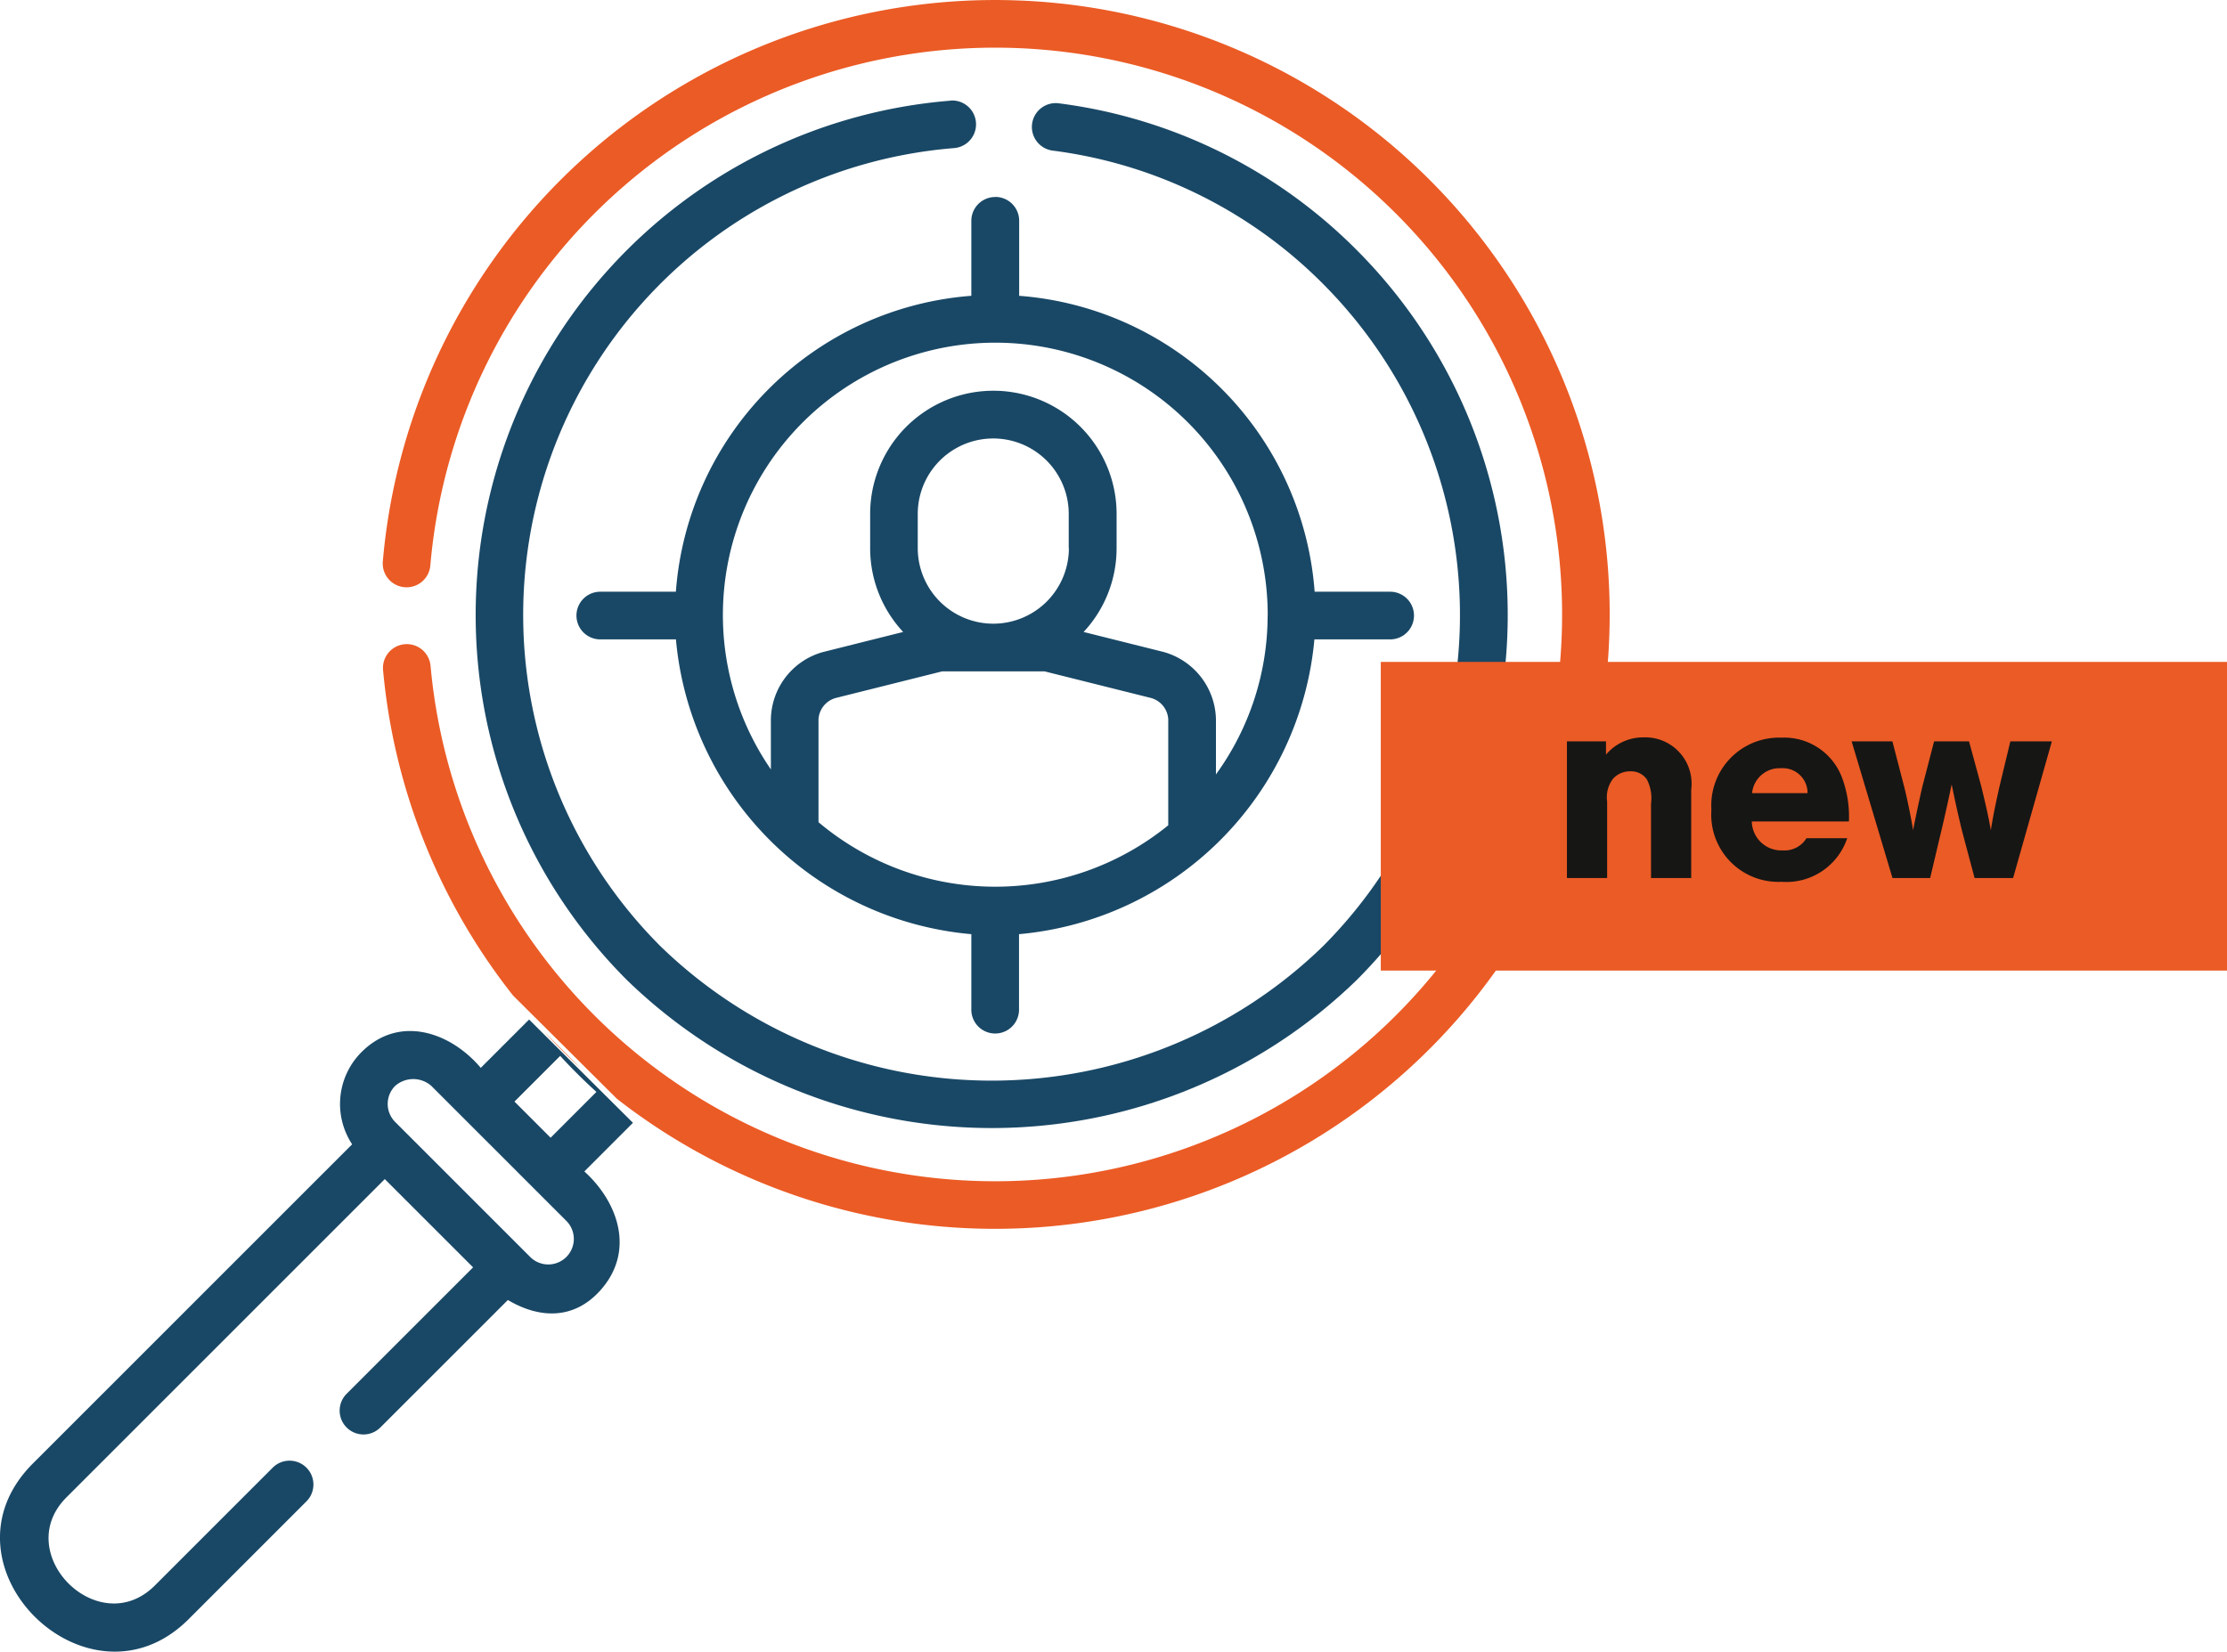 <svg xmlns="http://www.w3.org/2000/svg" width="118" height="87.537" viewBox="0 0 118 87.537">
  <g id="icon_new" transform="translate(-863.25 -3230.245)">
    <g id="Group_1057" data-name="Group 1057" transform="translate(863.25 3230.245)">
      <g id="Group_1055" data-name="Group 1055" transform="translate(20.277 0)">
        <path id="Path_2496" data-name="Path 2496" d="M2354.424,672.4a27.351,27.351,0,0,0-17.145,46.6,27.748,27.748,0,0,0,38.68,0,27.384,27.384,0,0,0,0-38.679,27.094,27.094,0,0,0-15.763-7.778,1.264,1.264,0,1,0-.329,2.506,24.588,24.588,0,0,1,14.3,7.059,24.854,24.854,0,0,1,0,35.105,25.184,25.184,0,0,1-35.105,0,24.824,24.824,0,0,1,15.558-42.3,1.263,1.263,0,1,0-.2-2.519Z" transform="translate(-2324.344 -667.064)" fill="#194866"/>
        <path id="Path_2497" data-name="Path 2497" d="M2330.053,718.041a32.567,32.567,0,0,0,43.066-48.7,32.568,32.568,0,0,0-55.477,20.249,1.264,1.264,0,0,0,2.518.215,30.04,30.04,0,1,1,.014,5.285,1.263,1.263,0,1,0-2.516.228,32.6,32.6,0,0,0,6.891,17.25m1.648,1.926q.919,1,1.92,1.909" transform="translate(-2317.638 -659.802)" fill="#eb5b25"/>
        <path id="Path_2498" data-name="Path 2498" d="M2364.072,684.464a1.263,1.263,0,0,0-1.263,1.264V689.7a16.989,16.989,0,0,0-15.655,15.683h-4.005a1.263,1.263,0,1,0,0,2.527h4.008a17.231,17.231,0,0,0,15.652,15.623v4.037a1.264,1.264,0,0,0,2.527,0v-4.037a17.257,17.257,0,0,0,15.651-15.623H2385a1.263,1.263,0,0,0,0-2.527h-4a16.99,16.99,0,0,0-15.656-15.683v-3.977a1.263,1.263,0,0,0-1.263-1.264Zm3.906,18.613a4.006,4.006,0,0,1-4,4h-.013a4.006,4.006,0,0,1-3.995-4v-1.816a4,4,0,1,1,8,0v1.816Zm-6.717,6.528h5.431l5.64,1.411a1.245,1.245,0,0,1,.911,1.129v5.618a14.536,14.536,0,0,1-18.532-.165v-5.453a1.245,1.245,0,0,1,.911-1.129Zm17.248-2.984a14.352,14.352,0,0,1-2.739,8.445v-2.922a3.786,3.786,0,0,0-2.782-3.57l-4.23-1.058a6.5,6.5,0,0,0,1.748-4.44v-1.816a6.529,6.529,0,1,0-13.058,0v1.816a6.5,6.5,0,0,0,1.749,4.44s-4.28,1.071-4.3,1.079a3.763,3.763,0,0,0-2.709,3.549V714.8a14.434,14.434,0,1,1,26.325-8.177Z" transform="translate(-2331.619 -674.022)" fill="#194866"/>
      </g>
      <g id="Group_1056" data-name="Group 1056" transform="translate(0 54.036)">
        <path id="Path_2499" data-name="Path 2499" d="M2297.783,787.424l-2.561,2.561c-1.567-1.863-4.293-2.861-6.322-.832a3.887,3.887,0,0,0-.494,4.883l-16.916,16.917c-5.386,5.394,2.948,13.555,8.252,8.252l6.265-6.266a1.264,1.264,0,0,0-1.787-1.787l-6.266,6.266c-2.979,2.98-7.658-1.7-4.678-4.677l16.861-16.861,4.678,4.678-6.7,6.7a1.263,1.263,0,0,0,1.786,1.787l6.757-6.757c1.687,1,3.495,1.043,4.885-.494,1.856-2.052,1-4.655-.833-6.321l2.576-2.576Zm1.973,12.584a1.354,1.354,0,0,1-1.914,0l-7.155-7.155a1.355,1.355,0,0,1-.006-1.908,1.452,1.452,0,0,1,1.92-.006l7.155,7.155a1.353,1.353,0,0,1,0,1.914Zm-.833-6.321-1.915-1.915,2.422-2.422q.918,1,1.92,1.909Z" transform="translate(-2269.748 -787.424)" fill="#194866"/>
      </g>
    </g>
    <g id="Group_1072" data-name="Group 1072" transform="translate(936.413 3265.387)">
      <rect id="Rectangle_200" data-name="Rectangle 200" width="44.837" height="16.359" transform="translate(0 -0.061)" fill="#eb5b25"/>
      <path id="Path_4747" data-name="Path 4747" d="M.945-7.245V0h2.13V-4.065a1.6,1.6,0,0,1,.315-1.2,1.2,1.2,0,0,1,.915-.39,1.008,1.008,0,0,1,.87.42A2.143,2.143,0,0,1,5.4-3.945V0H7.53V-4.695a2.453,2.453,0,0,0-2.535-2.76,2.566,2.566,0,0,0-1.98.915v-.705ZM15.885-3a5.876,5.876,0,0,0-.36-2.31A3.271,3.271,0,0,0,12.3-7.44,3.592,3.592,0,0,0,8.6-3.615,3.559,3.559,0,0,0,12.315.2a3.4,3.4,0,0,0,3.48-2.31h-2.16a1.358,1.358,0,0,1-1.26.645A1.565,1.565,0,0,1,10.74-3Zm-5.13-1.5a1.464,1.464,0,0,1,1.53-1.32,1.315,1.315,0,0,1,1.41,1.32ZM20.19,0l.6-2.535c.15-.63.33-1.425.54-2.43.195.945.33,1.56.54,2.43L22.545,0h2.04L26.64-7.245h-2.2l-.57,2.37c-.21.93-.345,1.59-.465,2.34-.1-.6-.24-1.23-.51-2.34l-.645-2.37H20.4l-.615,2.37c-.1.42-.285,1.26-.5,2.34-.09-.6-.315-1.695-.48-2.34l-.615-2.37h-2.16L18.195,0Z" transform="translate(8.918 11.394)" fill="#161615"/>
    </g>
  </g>
</svg>
